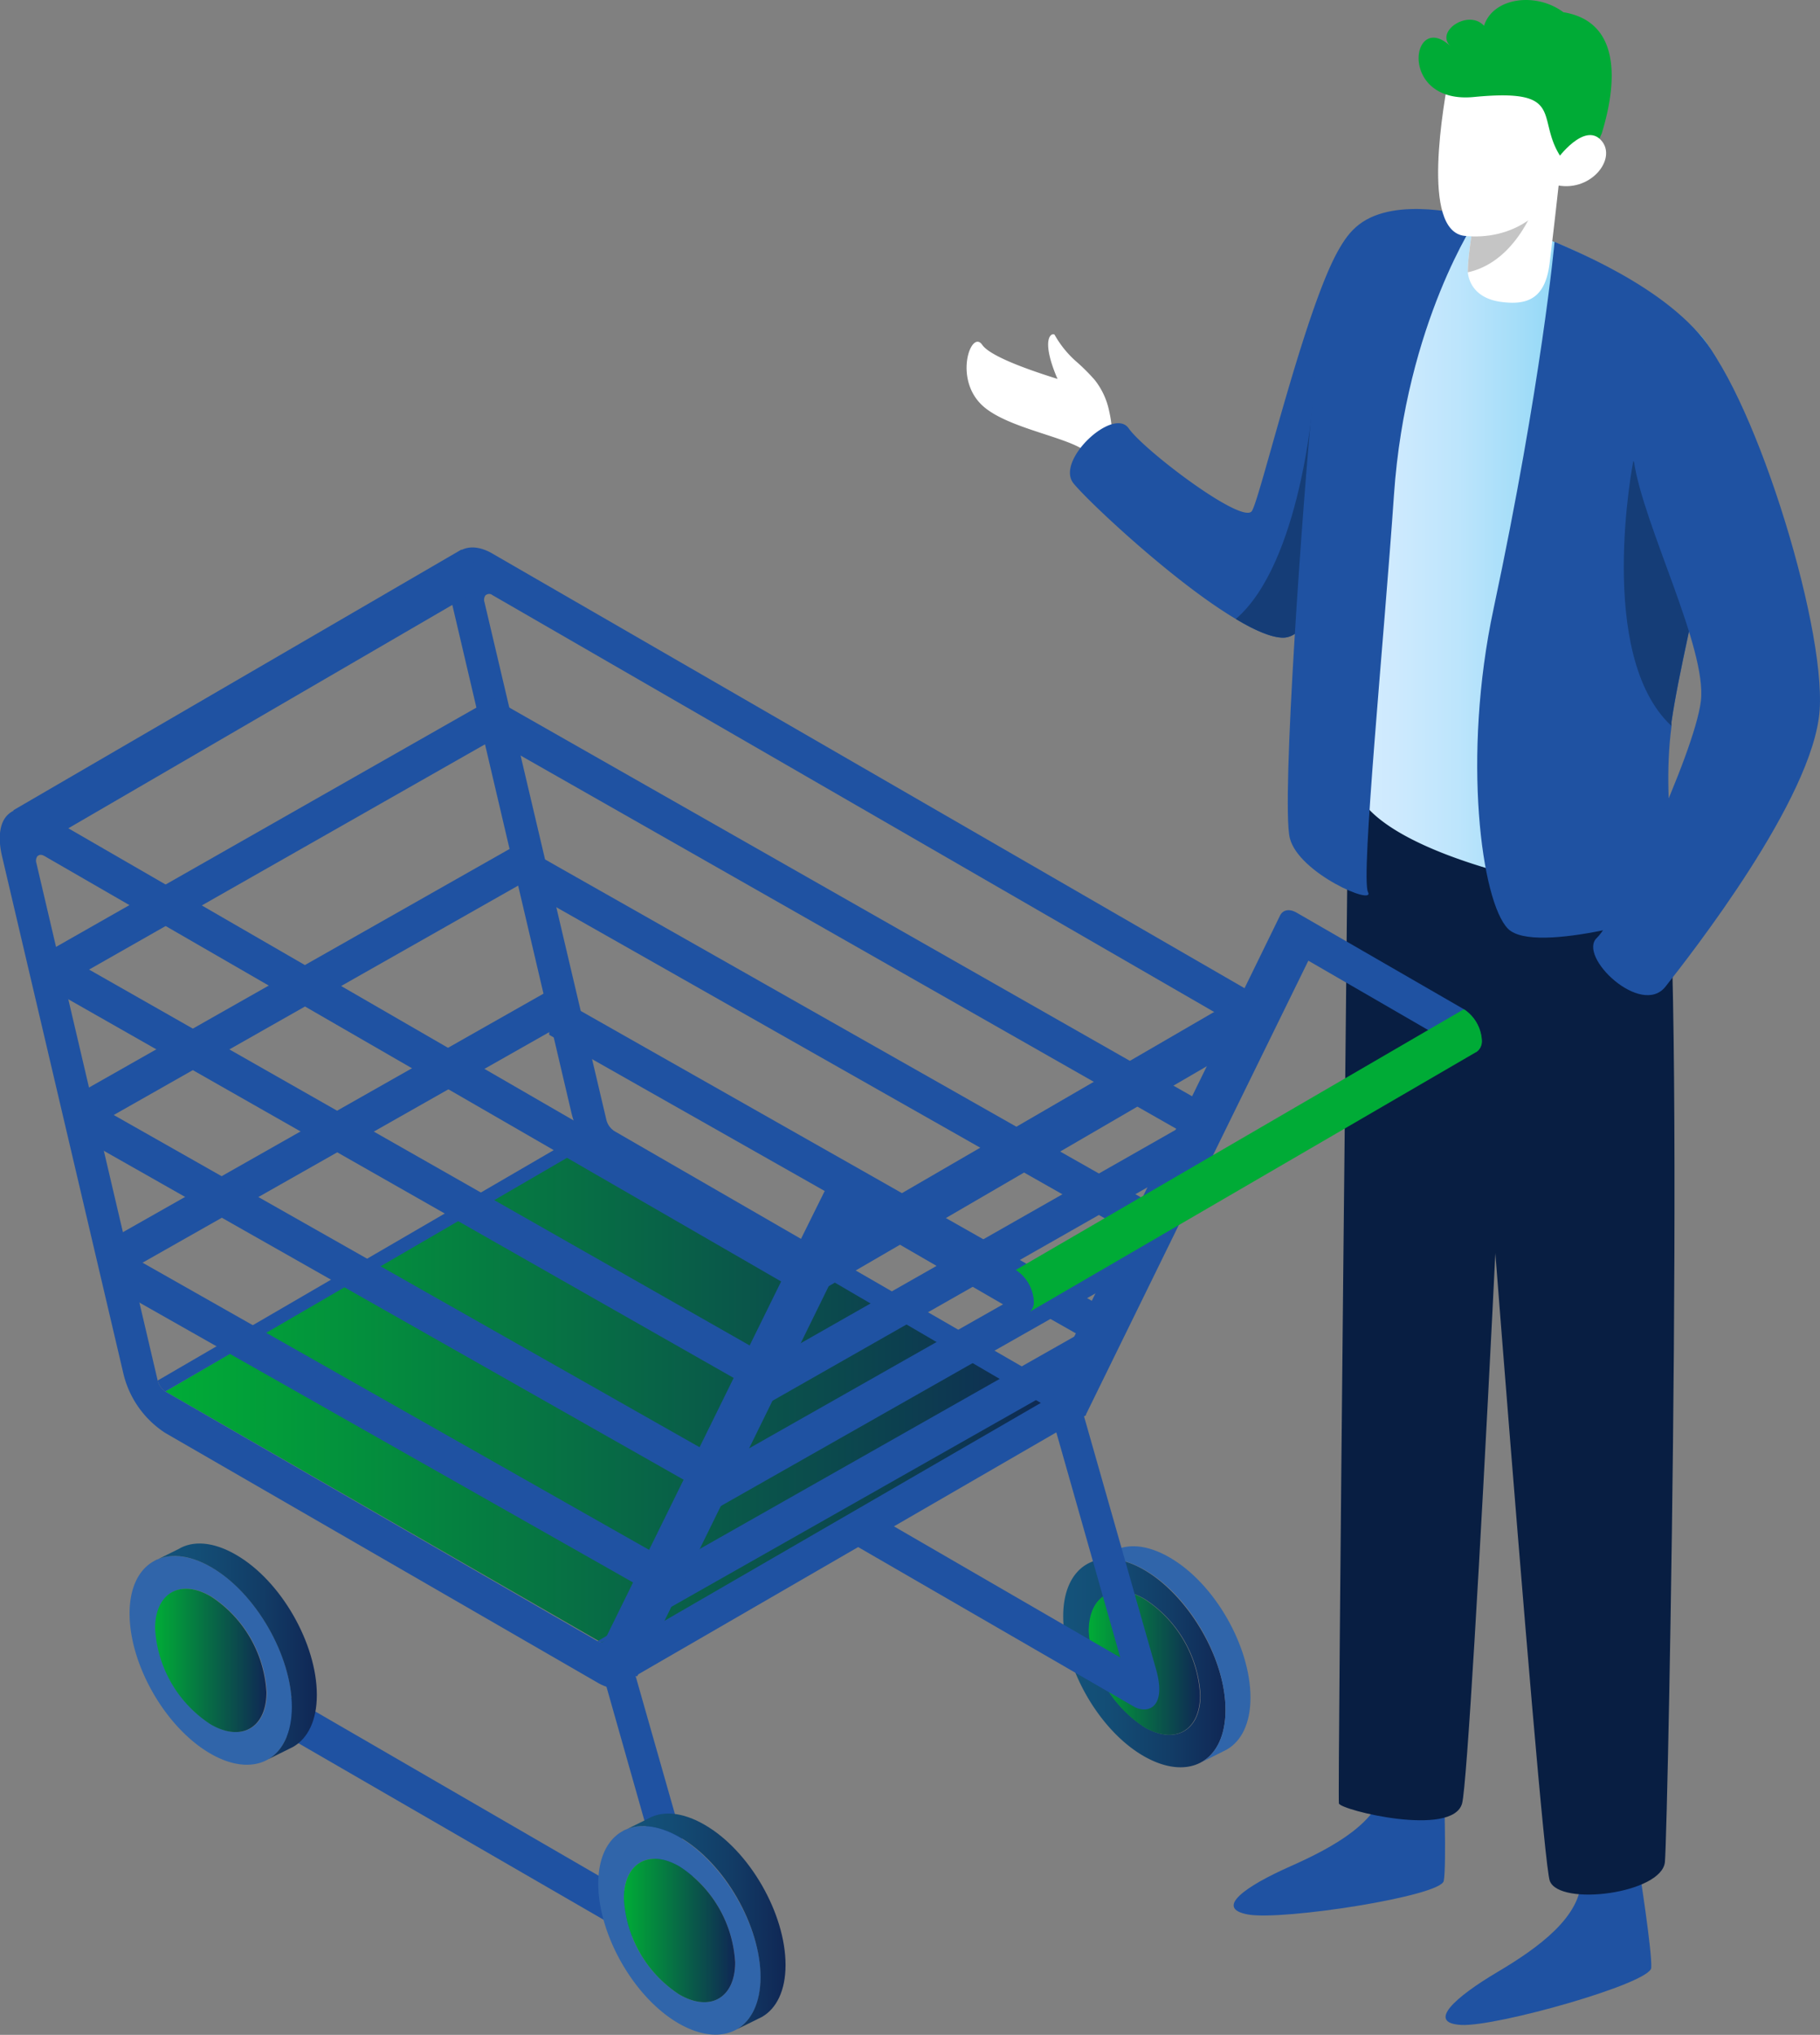 <svg xmlns="http://www.w3.org/2000/svg" xmlns:xlink="http://www.w3.org/1999/xlink" viewBox="0 0 202.54 226.34"><rect x="0" y="0" width="202.54" height="226.34" fill="#808080" stroke="none"/><defs><style>.cls-1{fill:#1f52a2;}.cls-2{fill:#081e42;}.cls-3{fill:url(#linear-gradient);}.cls-4{fill:#153d77;}.cls-5{fill:#fff;}.cls-6{fill:#c5c5c5;}.cls-7{fill:#00ab36;}.cls-8{fill:url(#linear-gradient-2);}.cls-9{fill:url(#linear-gradient-3);}.cls-10{fill:#3065aa;}.cls-11{fill:url(#linear-gradient-4);}.cls-12{isolation:isolate;}.cls-13{fill:url(#linear-gradient-5);}.cls-14{fill:url(#linear-gradient-6);}.cls-15{fill:url(#linear-gradient-7);}.cls-16{fill:url(#linear-gradient-8);}</style><linearGradient id="linear-gradient" x1="773.06" y1="61.93" x2="814.87" y2="61.93" gradientTransform="matrix(-1, 0, 0, 1, 964.95, 0)" gradientUnits="userSpaceOnUse"><stop offset="0" stop-color="#32baea"/><stop offset="0.08" stop-color="#47c0ed"/><stop offset="0.31" stop-color="#79d0f3"/><stop offset="0.52" stop-color="#a0dcf8"/><stop offset="0.71" stop-color="#bde5fc"/><stop offset="0.88" stop-color="#ceeafe"/><stop offset="1" stop-color="#d4ecff"/></linearGradient><linearGradient id="linear-gradient-2" x1="828.57" y1="184.99" x2="846.63" y2="184.99" gradientTransform="matrix(-1, 0, 0, 1, 964.95, 0)" gradientUnits="userSpaceOnUse"><stop offset="0" stop-color="#102755"/><stop offset="0.33" stop-color="#123c66"/><stop offset="0.72" stop-color="#134d75"/><stop offset="1" stop-color="#14537a"/></linearGradient><linearGradient id="linear-gradient-3" x1="831.41" y1="185" x2="843.79" y2="185" gradientTransform="matrix(-1, 0, 0, 1, 964.95, 0)" gradientUnits="userSpaceOnUse"><stop offset="0" stop-color="#0f2755"/><stop offset="1" stop-color="#00ac36"/></linearGradient><linearGradient id="linear-gradient-4" x1="846.59" y1="155.92" x2="946.55" y2="155.92" xlink:href="#linear-gradient-3"/><linearGradient id="linear-gradient-5" x1="935.31" y1="184.69" x2="947.69" y2="184.69" xlink:href="#linear-gradient-3"/><linearGradient id="linear-gradient-6" x1="929.7" y1="183.7" x2="947.89" y2="183.7" xlink:href="#linear-gradient-2"/><linearGradient id="linear-gradient-7" x1="883.14" y1="214.73" x2="895.53" y2="214.73" xlink:href="#linear-gradient-3"/><linearGradient id="linear-gradient-8" x1="877.53" y1="213.74" x2="895.73" y2="213.74" xlink:href="#linear-gradient-2"/></defs><g id="Layer_2" data-name="Layer 2"><g id="Elements"><path class="cls-1" d="M160.67,198.15s.32,9.37,0,11.07-17.88,4.42-21.75,3.74-.27-3.17,4.65-5.35,10-5,10.54-9.17S160.67,198.15,160.67,198.15Z"/><path class="cls-1" d="M182.42,207.89s1.46,9.27,1.34,11-17.21,6.56-21.14,6.35-.64-3.12,4-5.87,9.33-6.17,9.35-10.38S182.42,207.89,182.42,207.89Z"/><path class="cls-2" d="M162.7,91.35s8.69,115,9.77,117.87,12.46,1.4,12.81-2.1,2.45-110-.42-115.77S162.7,91.35,162.7,91.35Z"/><path class="cls-2" d="M150.08,83.94S148.84,199.86,149,200.6s12.66,3.82,13.71,0,6-104.2,5.9-114.19S151.5,80.58,150.08,83.94Z"/><path class="cls-3" d="M171.27,26.25a54.65,54.65,0,0,1,17.45,10.52c7.86,7.28-1.06,28.13-3.44,37.07s1,25.07-2.47,25.72-30-3.9-32.09-12.27,1.85-20.83.78-26.56-2.72-31.54.86-34.31S164.93,23.42,171.27,26.25Z"/><path class="cls-1" d="M167.82,103.31c3,3,18.59-1.73,19.09-2.3s-2.2-10.34-.89-20.27c0-.15,0-.28,0-.42.74-5.2,2.81-13.64,4.36-21.44,1.46-7.35,2.47-14.13,1.46-17.11C189.27,34,177.5,28.82,173,26.9c0,0-1.43,15.68-6.79,40.83C162.7,84.14,164.85,100.31,167.82,103.31Z"/><path class="cls-4" d="M186,80.74c0-.15,0-.28,0-.42.74-5.2,2.81-13.64,4.36-21.44l-8.6-7.59S177.53,72.86,186,80.74Z"/><path class="cls-5" d="M109.3,38.35c.87,1.26,5,2.74,8.39,3.8a16.65,16.65,0,0,1-.66-1.74c-1-3.24.24-3.42.35-3.14a11.42,11.42,0,0,0,2.34,2.9,21.11,21.11,0,0,1,2.12,2.11,8.24,8.24,0,0,1,1.59,3.43c.23,1,.53,2.82.07,3.8,0,0-2,4.17-2,1.77s-8.87-3.15-12.15-6.15S108.09,36.59,109.3,38.35Z"/><path class="cls-1" d="M119.47,53.77c1.56,1.94,11.17,11,18.06,15.08,2.11,1.28,4,2.08,5.26,2.08,2.45,0,4.46-4.33,6-9.46a83.64,83.64,0,0,0,2.95-16.06c0-3.59,2.37-23.27-1.79-19-3.79,3.91-9.61,28.85-10.63,30.43s-12-6.74-13.71-9.19S117.41,51.24,119.47,53.77Z"/><path class="cls-4" d="M137.53,68.85c2.11,1.28,4,2.08,5.26,2.08,2.45,0,4.46-4.33,6-9.46l-2.67-16.84S144.77,62.64,137.53,68.85Z"/><path class="cls-1" d="M164.39,24.23s-7.94,11.66-9.26,30.8c-1.11,16.14-3.72,42.64-2.89,44.2s-7.71-2.07-8.7-6,1.49-38.06,2.53-48.65,1.44-17.61,6-20.15S164.39,24.23,164.39,24.23Z"/><path class="cls-1" d="M188.63,36.77c-4.42-4.17-7.84,7.4-6.8,14.53S190,72.13,189.28,78s-9.37,24.27-11.57,26.32,4.94,8.86,7.64,5.42S201.82,88.81,202.5,79,194.82,42.61,188.63,36.77Z"/><path class="cls-5" d="M163.35,30.08a1.48,1.48,0,0,0,0,.21c.08.93.71,2.86,3.62,3.28,3.08.44,5-.41,5.48-4.28s1-8.65,1-8.65l.66-2.72s-6.05,1.2-8.71,3c-.73.48-1.2,1-1.24,1.55C163.93,25.83,163.4,27.77,163.35,30.08Z"/><path class="cls-6" d="M163.35,30.08a1.48,1.48,0,0,0,0,.21c6.1-1.35,8.1-9.2,8.1-9.2l-6.06-.21c-.73.48-1.2,1-1.24,1.55C163.93,25.83,163.4,27.77,163.35,30.08Z"/><path class="cls-5" d="M161.35,7.8c-.69,3.73-3.31,17.94,1.66,18.44s10.47-2.09,12.08-10.37S169.21,4,169.21,4Z"/><path class="cls-7" d="M174.46,18.45c-4.24-4.8.72-8.74-10.44-7.66-8.51.83-7-9.77-2.59-5.64-1.78-1.67,2-4.17,3.72-2.28,1-3.16,5.79-3.78,8.83-1.51,6.14,1,6.18,7.27,4.26,13.52a4,4,0,0,0-.41,2.35C176.91,18.17,175.53,19.23,174.46,18.45Z"/><path class="cls-5" d="M173.3,17.69s3-4.15,4.88-2.09-1.27,6-5.22,4.93Z"/><path class="cls-8" d="M136.38,190.2c0,5.73-4.07,8-9.06,5.16s-9-9.86-9-15.59,4.08-8,9-5.15S136.4,184.49,136.38,190.2Zm-9,1.91c3.42,2,6.21.39,6.22-3.54a13.64,13.64,0,0,0-6.18-10.69c-3.41-2-6.2-.39-6.21,3.54a13.62,13.62,0,0,0,6.17,10.69Z"/><path class="cls-9" d="M127.37,177.88c-3.41-2-6.2-.39-6.21,3.54a13.61,13.61,0,0,0,6.17,10.69c3.42,2,6.21.39,6.22-3.54A13.64,13.64,0,0,0,127.37,177.88Z"/><path class="cls-10" d="M123.74,172.63c1.64-1,3.92-.84,6.42.61,5,2.87,9,9.88,9,15.59,0,2.85-1,4.84-2.64,5.78L133.75,196c1.62-.95,2.63-2.95,2.63-5.8,0-5.71-4-12.72-9-15.58-2.5-1.45-4.77-1.58-6.42-.63Z"/><path class="cls-1" d="M50.08,66.19l13.5,57.54a10.94,10.94,0,0,0,4.67,6.66l48.1,27.76a5.43,5.43,0,0,0,1,.46l7.32,25.76-43.16-25a16.84,16.84,0,0,1,.18,2.42,12.78,12.78,0,0,1-.19,2.2l44.79,25.9c1.51.75,3.53,0,2.38-4.15l-8-28.08-.08-.28c.15.17.21.06.27-.06l24.74-50.46,17.29,10c1.1.63,2,.12,2-1.15a4.45,4.45,0,0,0-2-3.46L144.3,101.52c-.8-.46-1.52-.34-1.85.32l-3.95,8.08L54.79,61.57c-1.56-.9-3-.9-4,0S49.62,64.22,50.08,66.19Zm4,0a.57.57,0,0,1,.71,0l82,47.34-19.55,39.85c-.15.31-.45.38-.81.18l-48.1-27.77a2.08,2.08,0,0,1-.85-1.23L53.92,67A.85.85,0,0,1,54.06,66.18Z"/><polygon class="cls-11" points="70.76 184.91 118.36 157.53 65.93 126.92 18.4 154.78 70.76 184.91"/><polygon class="cls-1" points="122.54 145.28 122.53 149.9 61.12 115.11 61.13 110.47 122.54 145.28"/><polygon class="cls-1" points="54.84 77.66 133.89 122.64 133.88 127.25 54.82 82.27 54.84 77.66"/><polygon class="cls-1" points="129.01 134.34 129 138.95 57.65 98.5 57.66 93.9 129.01 134.34"/><polygon class="cls-1" points="62.93 109.14 62.39 114.09 12.32 142.46 12.3 137.84 62.93 109.14"/><polygon class="cls-1" points="54.86 77.66 54.17 82.68 5.85 110.16 5.84 105.55 54.86 77.66"/><polygon class="cls-1" points="58.28 93.54 57.89 98.38 8.13 126.59 8.12 121.98 58.28 93.54"/><g class="cls-12"><path class="cls-1" d="M18.4,154.78l49.87-29a2.08,2.08,0,0,1-.85-1.22l-49.87,29A2.06,2.06,0,0,0,18.4,154.78Z"/><polygon class="cls-1" points="67.48 187.62 117.34 158.64 116.88 157.06 67.02 186.03 67.48 187.62"/><path class="cls-1" d="M67.11,182.61l49.86-29a.56.56,0,0,1-.6-.06l-49.87,29A.58.58,0,0,0,67.11,182.61Z"/><path class="cls-1" d="M70.72,186.42l50.13-29a4.43,4.43,0,0,0-1.85-2.51,2,2,0,0,0-.75-.26l-50.12,29a2.13,2.13,0,0,1,.75.27A4.43,4.43,0,0,1,70.72,186.42Z"/><path class="cls-1" d="M91,143.78l49.87-29a1.39,1.39,0,0,0,.58-1.28,4.38,4.38,0,0,0-2-3.45L89.54,139a4.46,4.46,0,0,1,2,3.47A1.38,1.38,0,0,1,91,143.78Z"/><polygon class="cls-1" points="125.2 145.47 122.6 151.59 74.59 178.8 74.58 174.16 125.2 145.47"/><polygon class="cls-1" points="134.34 123.68 131.58 129.86 85.32 156.18 85.31 151.57 134.34 123.68"/><polygon class="cls-1" points="129.29 135.07 126.82 141.08 79.14 168.13 79.12 163.51 129.29 135.07"/><polygon class="cls-1" points="73 172.83 72.99 177.46 11.58 142.66 11.59 138.03 73 172.83"/><polygon class="cls-1" points="5.29 105.22 84.36 150.19 84.35 154.81 5.28 109.83 5.29 105.22"/><polygon class="cls-1" points="79.48 161.9 79.46 166.51 8.12 126.06 8.13 121.46 79.48 161.9"/><path class="cls-7" d="M114.45,146l49.87-29a1.43,1.43,0,0,0,.59-1.29,4.42,4.42,0,0,0-2-3.45l-49.87,29a4.42,4.42,0,0,1,2,3.46A1.36,1.36,0,0,1,114.45,146Z"/><path class="cls-1" d="M2.9,94.87l49.87-29a1.4,1.4,0,0,0,.58-1.29,4.4,4.4,0,0,0-2-3.45l-49.87,29a4.42,4.42,0,0,1,2,3.46A1.38,1.38,0,0,1,2.9,94.87Z"/></g><path class="cls-1" d="M.22,95.21l13.5,57.53a10.85,10.85,0,0,0,4.67,6.65l48.1,27.77a5.14,5.14,0,0,0,1,.46l7.31,25.76-43.15-25a18.13,18.13,0,0,1,.18,2.41,13.51,13.51,0,0,1-.2,2.2l44.8,25.9c1.51.75,3.52,0,2.37-4.15l-8-28.08-.09-.28c.15.18.22.05.28-.07L95.74,135.9l17.29,10c1.1.63,2,.12,2-1.14a4.42,4.42,0,0,0-2-3.46L94.43,130.53c-.79-.47-1.52-.34-1.85.33l-4,8.07L4.92,90.58c-1.56-.9-3-.9-4,0S-.24,93.23.22,95.21Zm4,0c.16-.17.43-.16.71,0l82,47.33L67.32,182.38c-.15.31-.45.39-.82.17L18.4,154.78a2.06,2.06,0,0,1-.85-1.21L4.05,96A.85.85,0,0,1,4.2,95.19Z"/><path class="cls-10" d="M32.48,189.89c0,5.73-4.07,8.05-9.06,5.17s-9-9.86-9-15.59,4.08-8,9.06-5.16S32.5,184.19,32.48,189.89Zm-9,1.91c3.42,2,6.21.4,6.22-3.54a13.63,13.63,0,0,0-6.18-10.68c-3.41-2-6.2-.38-6.21,3.53a13.61,13.61,0,0,0,6.17,10.69Z"/><path class="cls-13" d="M23.47,177.58c-3.41-2-6.2-.38-6.21,3.53a13.61,13.61,0,0,0,6.17,10.69c3.42,2,6.21.4,6.22-3.54A13.63,13.63,0,0,0,23.47,177.58Z"/><path class="cls-14" d="M19.84,172.32c1.64-1,3.92-.83,6.42.62,5,2.87,9,9.87,9,15.59,0,2.84-1,4.84-2.64,5.78l-2.78,1.38c1.63-.94,2.63-2.95,2.64-5.8,0-5.7-4-12.71-9-15.58-2.5-1.44-4.78-1.58-6.42-.62Z"/><path class="cls-10" d="M84.65,219.94c0,5.72-4.08,8-9.07,5.16s-9-9.86-9-15.59,4.08-8,9-5.16S84.66,214.23,84.65,219.94Zm-9.06,1.91c3.43,2,6.21.38,6.22-3.54a13.6,13.6,0,0,0-6.17-10.69c-3.42-2-6.2-.39-6.21,3.53a13.59,13.59,0,0,0,6.16,10.7Z"/><path class="cls-15" d="M75.63,207.62c-3.41-2-6.19-.39-6.2,3.53a13.59,13.59,0,0,0,6.16,10.7c3.43,2,6.21.38,6.22-3.54A13.61,13.61,0,0,0,75.63,207.62Z"/><path class="cls-16" d="M72,202.36c1.65-1,3.92-.83,6.42.62,5,2.88,9,9.88,9,15.59,0,2.84-1,4.85-2.63,5.78L82,225.73c1.62-.95,2.63-2.95,2.64-5.79,0-5.71-4-12.71-9-15.59-2.5-1.44-4.77-1.58-6.42-.62Z"/></g></g></svg>